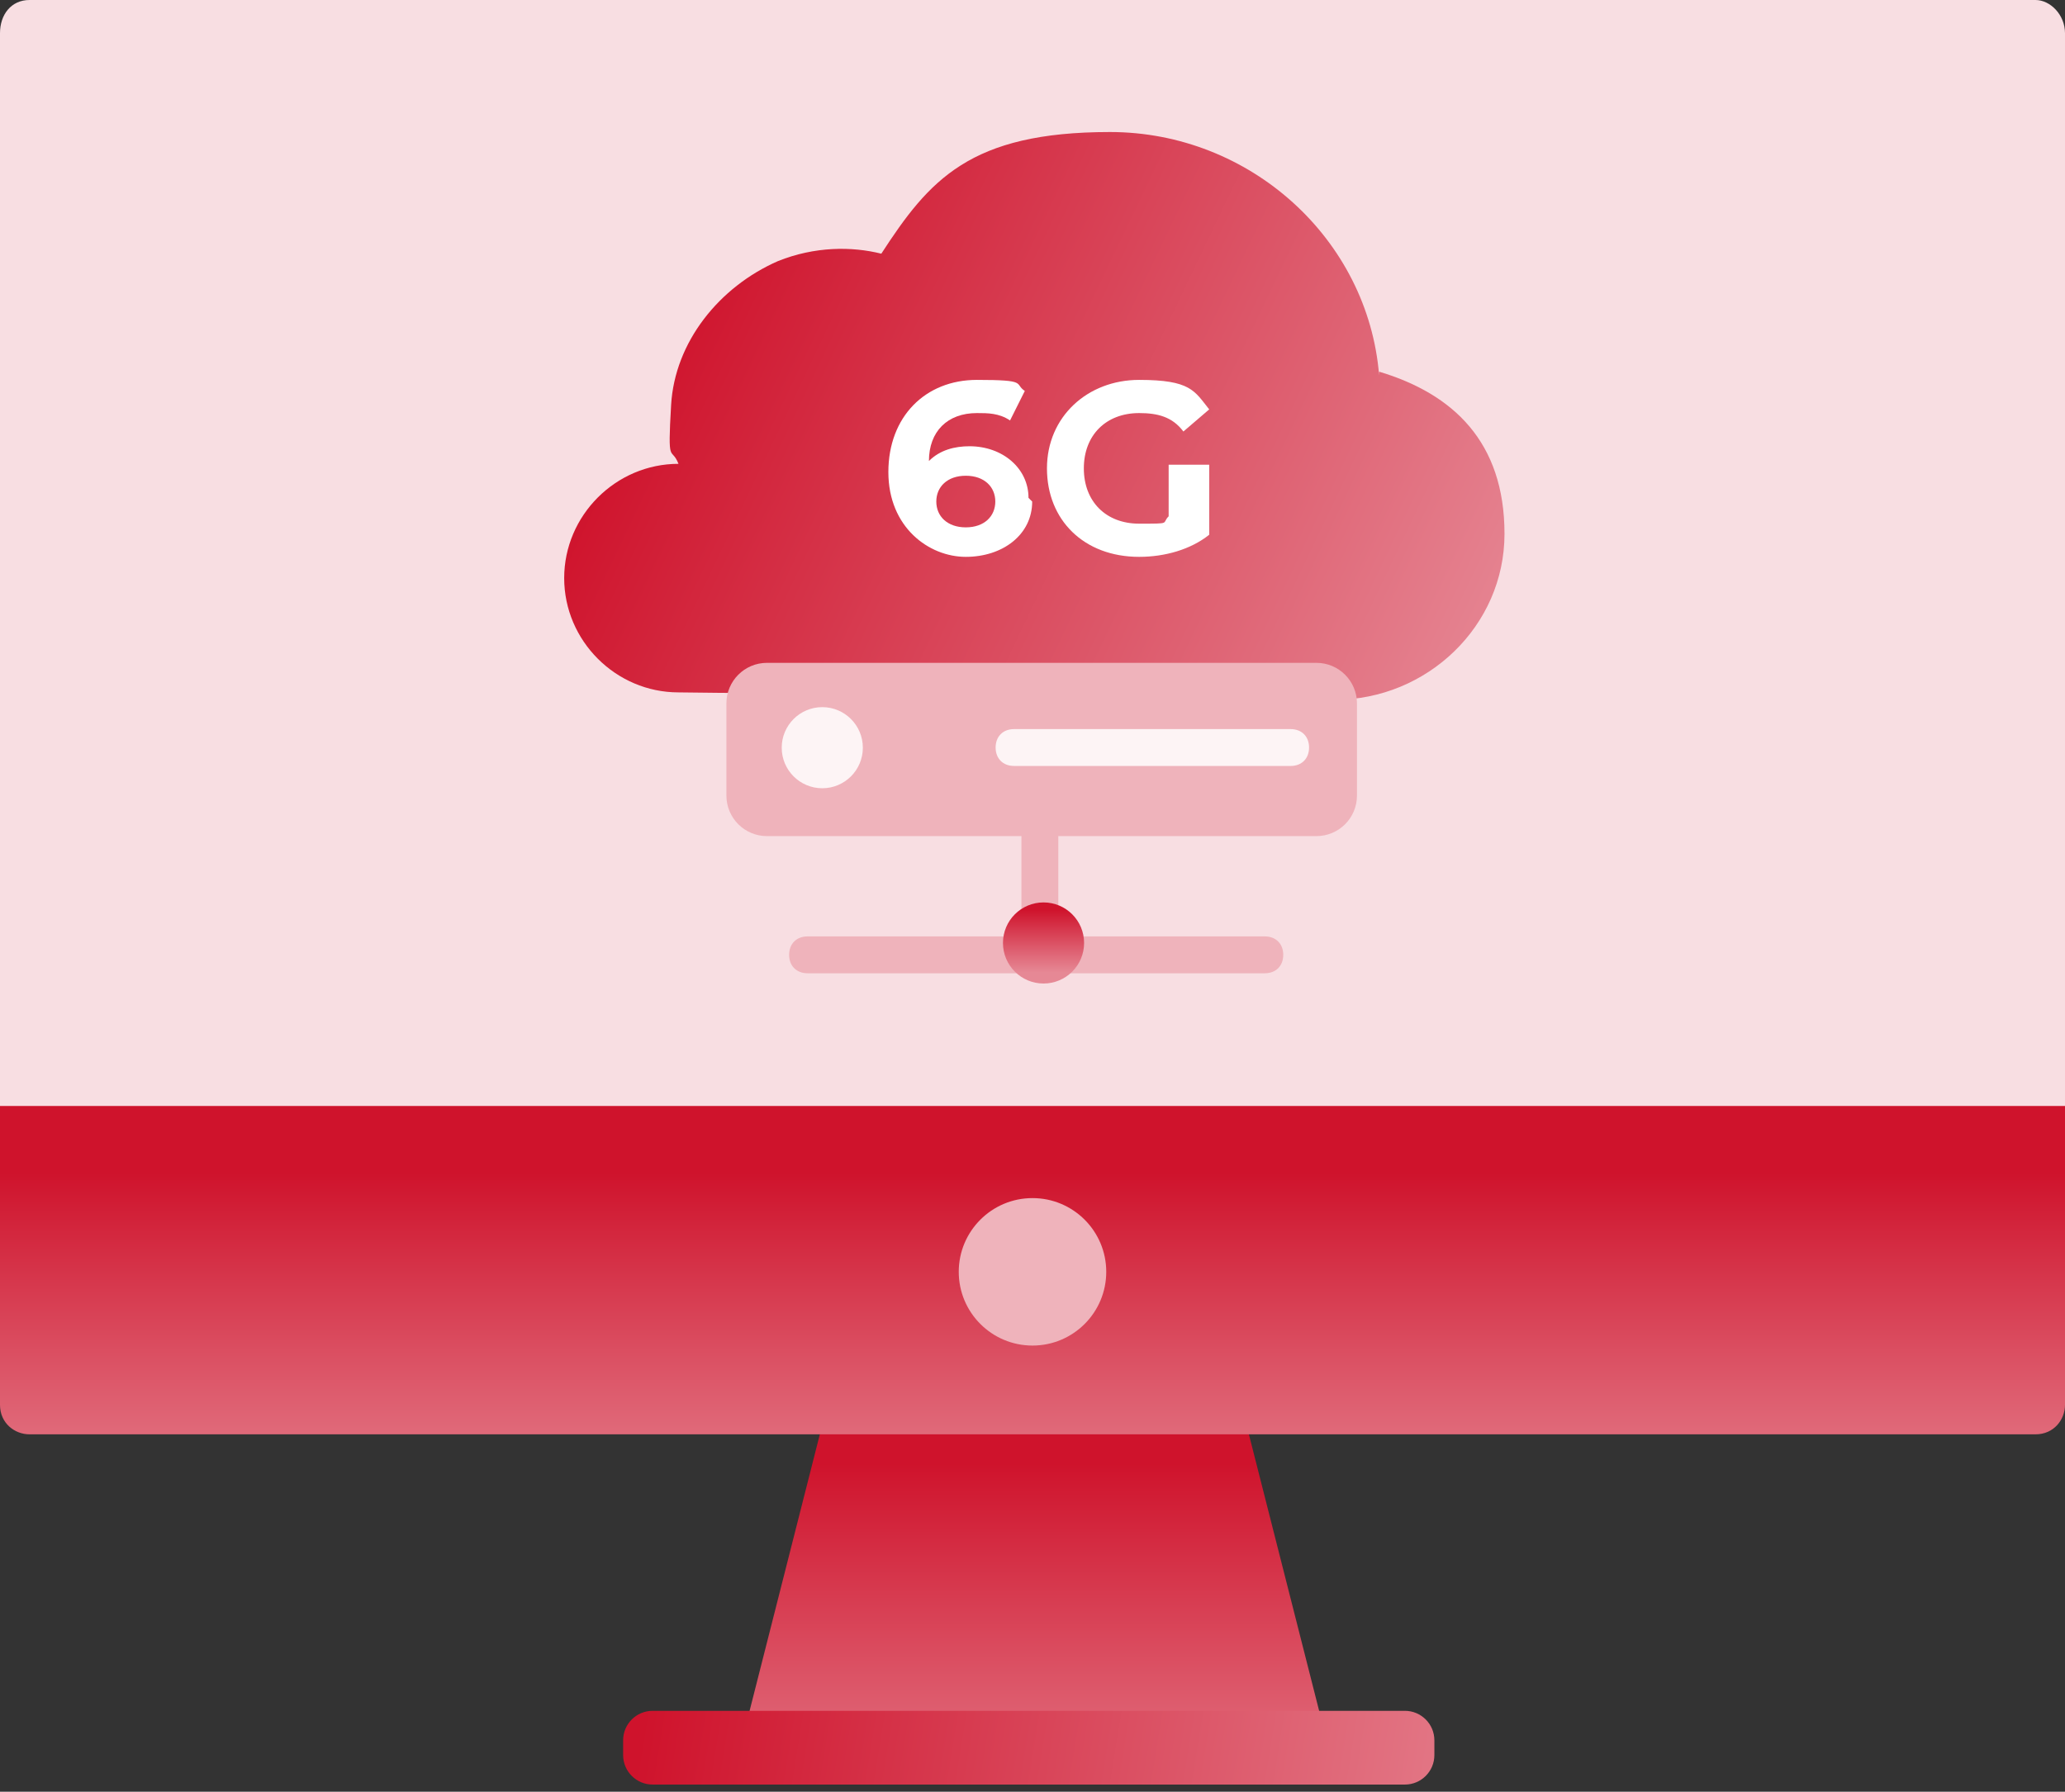 <svg width="280" height="243" viewBox="0 0 280 243" fill="none" xmlns="http://www.w3.org/2000/svg">
<rect x="0" y="0" width="280" height="243" fill="#333333" stroke="none"/>
<path d="M176.003 240.507H104.503C102.003 240.507 100.003 238.507 100.503 236.507L116.503 173.508C116.503 172.008 118.503 170.508 120.503 170.508H160.003C162.003 170.508 164.003 172.008 164.003 173.508L180.003 236.507C180.003 238.507 178.503 240.507 176.003 240.507Z" fill="url(#paint0_linear_2989_72)"/>
<path d="M0 190.531C0 193.031 2 194.531 4 194.531H276C278.5 194.531 280 192.531 280 190.531V149.531H0V190.531Z" fill="url(#paint1_linear_2989_72)"/>
<path d="M276 0H4C1.5 0 0 2 0 4.5V149.998H280V4.5C280 2 278 0 276 0Z" fill="#F8DEE2"/>
<path d="M140 182.492C145.523 182.492 150 178.015 150 172.492C150 166.969 145.523 162.492 140 162.492C134.477 162.492 130 166.969 130 172.492C130 178.015 134.477 182.492 140 182.492Z" fill="#EFB3BB"/>
<path d="M190.492 232.031H88.492C86.283 232.031 84.492 233.822 84.492 236.031V238.031C84.492 240.24 86.283 242.031 88.492 242.031H190.492C192.701 242.031 194.492 240.24 194.492 238.031V236.031C194.492 233.822 192.701 232.031 190.492 232.031Z" fill="url(#paint2_linear_2989_72)"/>
<path d="M187 50.906C185.5 32.406 169.5 17.906 150.5 17.906C131.5 17.906 126 24.406 119.5 34.406C115.5 33.406 110.5 33.406 105.5 35.406C97.5 38.906 91.5 46.406 91 54.906C90.5 63.406 91 60.406 92 62.906C83.5 62.906 76.5 69.906 76.5 78.406C76.5 86.905 83.5 93.905 92 93.905L181 94.905C193.5 94.905 204 84.905 204 72.406C204 59.906 197 53.406 187 50.406V50.906Z" fill="url(#paint3_linear_2989_72)"/>
<path d="M178.496 89.898H103.996C100.959 89.898 98.496 92.361 98.496 95.398V107.898C98.496 110.936 100.959 113.398 103.996 113.398H178.496C181.534 113.398 183.996 110.936 183.996 107.898V95.398C183.996 92.361 181.534 89.898 178.496 89.898Z" fill="#EFB3BB"/>
<path d="M111.496 106.906C114.534 106.906 116.996 104.444 116.996 101.406C116.996 98.369 114.534 95.906 111.496 95.906C108.459 95.906 105.996 98.369 105.996 101.406C105.996 104.444 108.459 106.906 111.496 106.906Z" fill="#FDF4F5"/>
<path d="M175 103.883H137.5C136 103.883 135 102.883 135 101.383C135 99.883 136 98.883 137.5 98.883H175C176.5 98.883 177.5 99.883 177.5 101.383C177.5 102.883 176.5 103.883 175 103.883Z" fill="#FDF4F5"/>
<path d="M172.5 127H143.5V113.5C143.5 112 142.5 111 141 111C139.5 111 138.5 112 138.5 113.5V127H109.5C108 127 107 128 107 129.5C107 131 108 132 109.5 132H171.5C173 132 174 131 174 129.5C174 128 173 127 171.5 127H172.5Z" fill="#EFB3BB"/>
<path d="M141.496 133.39C144.534 133.39 146.996 130.928 146.996 127.891C146.996 124.853 144.534 122.391 141.496 122.391C138.459 122.391 135.996 124.853 135.996 127.891C135.996 130.928 138.459 133.39 141.496 133.39Z" fill="url(#paint4_linear_2989_72)"/>
<path d="M139.957 68.023C139.957 72.523 135.957 75.523 130.957 75.523C125.957 75.523 120.457 71.523 120.457 64.023C120.457 56.523 125.457 51.523 132.457 51.523C139.457 51.523 137.457 52.023 138.957 53.023L136.957 57.023C135.457 56.023 133.957 56.023 132.457 56.023C128.457 56.023 125.957 58.523 125.957 62.523C127.457 61.023 129.457 60.523 131.457 60.523C135.957 60.523 139.457 63.523 139.457 67.523L139.957 68.023ZM134.957 68.023C134.957 66.023 133.457 64.523 130.957 64.523C128.457 64.523 126.957 66.023 126.957 68.023C126.957 70.023 128.457 71.523 130.957 71.523C133.457 71.523 134.957 70.023 134.957 68.023Z" fill="white"/>
<path d="M158.961 63.023H163.961V72.523C161.461 74.523 157.961 75.523 154.461 75.523C146.961 75.523 141.961 70.523 141.961 63.523C141.961 56.523 147.461 51.523 154.461 51.523C161.461 51.523 161.961 53.023 163.961 55.523L160.461 58.523C158.961 56.523 156.961 56.023 154.461 56.023C149.961 56.023 146.961 59.023 146.961 63.523C146.961 68.023 149.961 71.023 154.461 71.023C158.961 71.023 157.461 71.023 158.461 70.023V63.023H158.961Z" fill="white"/>
<defs>
<linearGradient id="paint0_linear_2989_72" x1="140.003" y1="198.507" x2="140.003" y2="251.007" gradientUnits="userSpaceOnUse">
<stop stop-color="#CF132C"/>
<stop offset="1" stop-color="#E68895"/>
</linearGradient>
<linearGradient id="paint1_linear_2989_72" x1="140" y1="159.031" x2="140" y2="207.031" gradientUnits="userSpaceOnUse">
<stop stop-color="#CF132C"/>
<stop offset="1" stop-color="#E68895"/>
</linearGradient>
<linearGradient id="paint2_linear_2989_72" x1="87.992" y1="228.531" x2="213.992" y2="249.032" gradientUnits="userSpaceOnUse">
<stop stop-color="#CF132C"/>
<stop offset="1" stop-color="#E68895"/>
</linearGradient>
<linearGradient id="paint3_linear_2989_72" x1="91" y1="40.906" x2="202.999" y2="94.406" gradientUnits="userSpaceOnUse">
<stop stop-color="#CF132C"/>
<stop offset="1" stop-color="#E68895"/>
</linearGradient>
<linearGradient id="paint4_linear_2989_72" x1="141.496" y1="123.391" x2="141.496" y2="131.89" gradientUnits="userSpaceOnUse">
<stop stop-color="#CF132C"/>
<stop offset="1" stop-color="#E68895"/>
</linearGradient>
</defs>
</svg>
